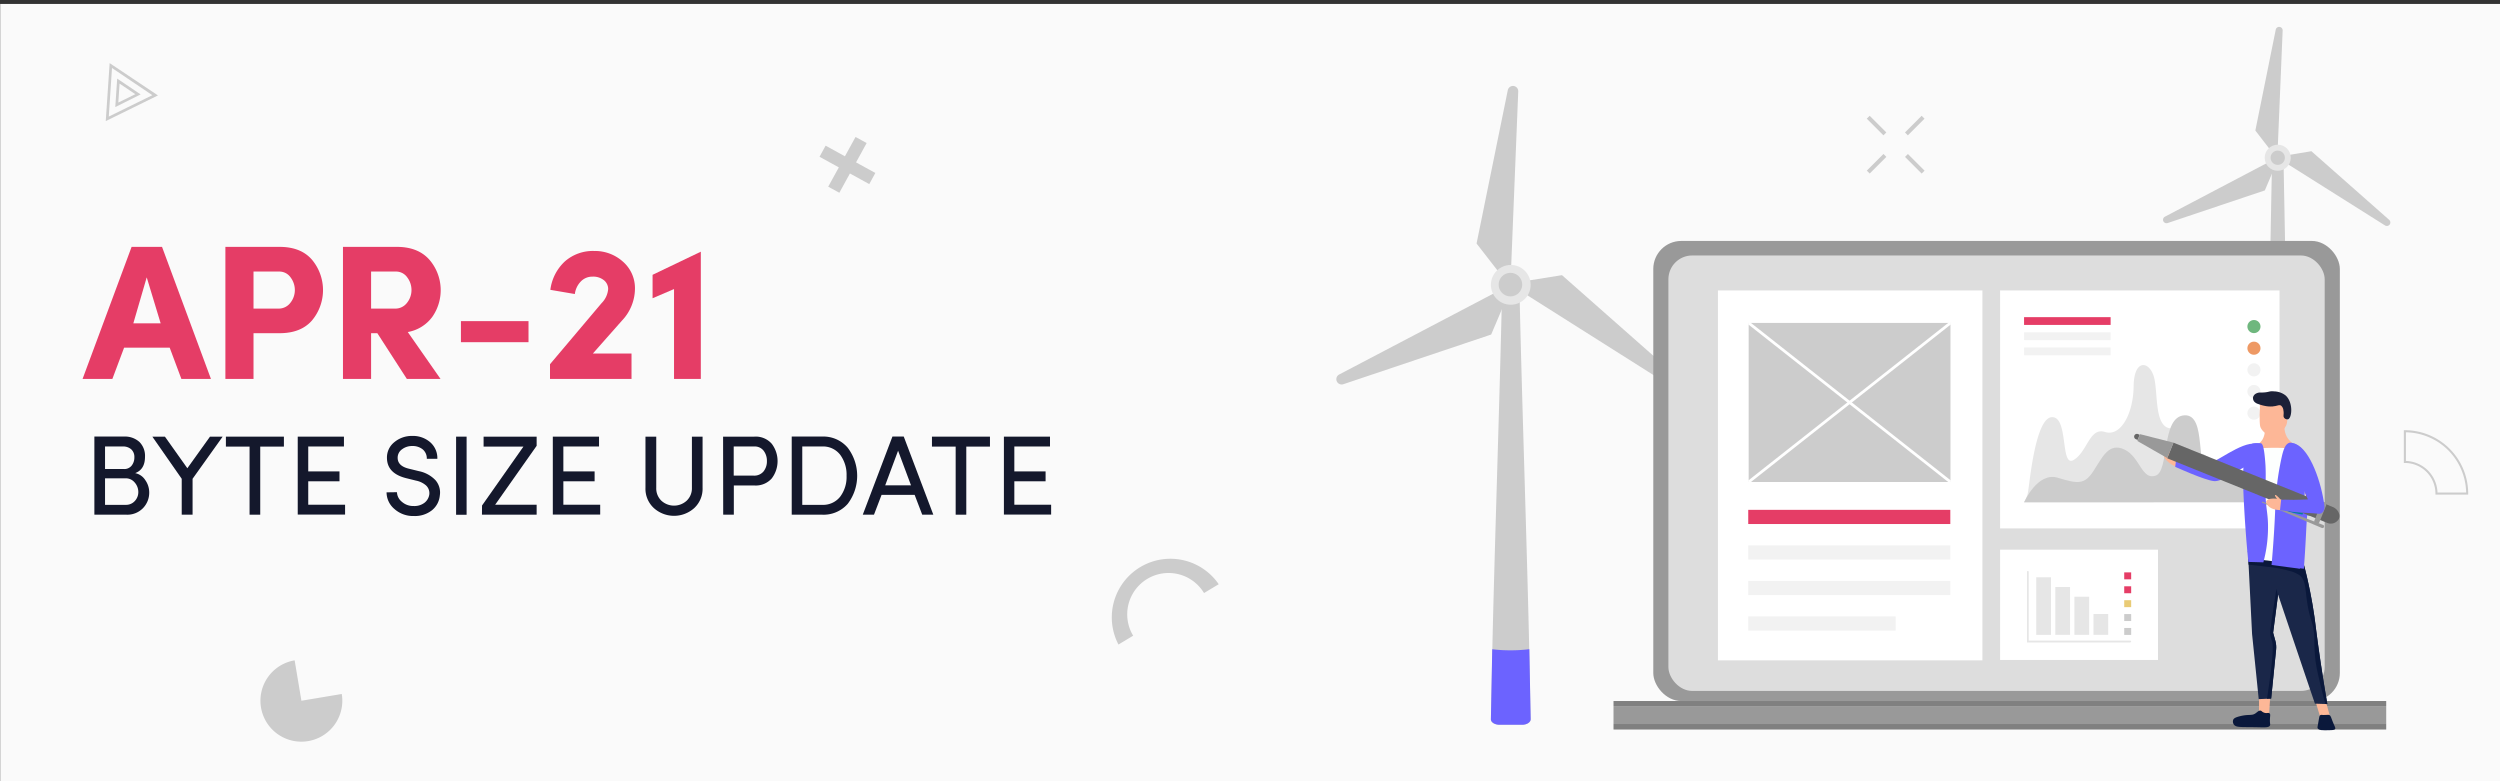 <svg id="Layer_1" data-name="Layer 1" xmlns="http://www.w3.org/2000/svg" xmlns:xlink="http://www.w3.org/1999/xlink" viewBox="0 0 640 200"><rect x="0" y="0" width="640" height="200" fill="#333333" stroke="none"/><defs><style>.cls-1,.cls-11{fill:none;}.cls-2{fill:#fafafa;}.cls-3{fill:#ccc;}.cls-4{fill:#6c63ff;}.cls-5{fill:#e6e6e6;}.cls-6{fill:#e53d66;}.cls-7{fill:#999;}.cls-8{fill:gray;}.cls-9{fill:#ddd;}.cls-10{fill:#fff;}.cls-11{stroke:#fff;stroke-miterlimit:10;stroke-width:0.72px;}.cls-12{fill:#f2f2f2;}.cls-13{fill:#6fb77e;}.cls-14{fill:#ee9964;}.cls-15{fill:#e9cb76;}.cls-16{fill:#fdb797;}.cls-17{fill:#1a2749;}.cls-18{fill:#0a183b;}.cls-19{clip-path:url(#clip-path);}.cls-20{fill:#fdfffe;}.cls-21{fill:#a62530;}.cls-22{fill:#008396;}.cls-23{fill:#1b2037;}.cls-24{fill:#666;}.cls-25{fill:#cf9a23;}.cls-26{fill:#14182c;}</style><clipPath id="clip-path"><path id="SVGID" class="cls-1" d="M575.46,141q.54,10.65,1.07,21.3.86,8.34,1.7,16.68l3.19-.15,1.26-12.48a6.16,6.16,0,0,0-.19-2.3l-.57-2.07c.42-3.25.85-6.5,1.27-9.75q4.71,14,9.43,27.91l3.18.1c-1.4-8.11-2.29-14.47-2.86-18.91A121.78,121.78,0,0,0,590.65,148c-.65-2.82-1.3-5.11-1.76-6.66Z"/></clipPath></defs><rect class="cls-2" x="0.05" y="1.01" width="639.95" height="198.99"/><path class="cls-3" d="M391.85,184.18c0,.76-1,1.37-2.25,1.36-1.41,0-2.82,0-4.23,0h-1.45c-1.26,0-2.26-.6-2.25-1.36q.18-8.33.34-16.65c.5-24.43,2-68,2.5-92.46a1.47,1.47,0,0,1,.15-.59,1.51,1.51,0,0,1,1.31-.81c1.19,0,.39,0,1.58,0a1.47,1.47,0,0,1,1.46,1.4c.5,24.42,2,68,2.5,92.45Q391.68,175.84,391.85,184.18Z"/><path class="cls-4" d="M391.85,184.09c0,.82-1,1.46-2.25,1.45h-5.68c-1.26,0-2.26-.63-2.25-1.45q.18-8.94.34-17.89a35.7,35.7,0,0,0,3.58.27,39,39,0,0,0,5.92-.28Q391.68,175.15,391.85,184.09Z"/><path class="cls-3" d="M383.85,69.87,378,62.34,386,23.06A1.37,1.37,0,0,1,387.36,22h0a1.36,1.36,0,0,1,1.31,1.41l-2,49.47Z"/><path class="cls-3" d="M385.49,76.8l-3.75,8.84L343.89,98.36a1.36,1.36,0,0,1-1.63-.66h0a1.35,1.35,0,0,1,.57-1.83l43.84-23Z"/><path class="cls-3" d="M390.67,71.91l9.2-1.47,30.27,26.71a1.36,1.36,0,0,1,.25,1.75h0a1.36,1.36,0,0,1-1.88.42L386.67,72.86Z"/><circle class="cls-5" cx="386.76" cy="72.92" r="5.09"/><circle class="cls-3" cx="386.67" cy="72.86" r="3.02"/><path class="cls-3" d="M586.45,141c0,.5-.65.89-1.48.89h-3.73c-.83,0-1.49-.39-1.48-.89.07-3.65.15-7.3.22-11,.33-16.06,1.32-72.16,1.65-88.22a.86.86,0,0,1,.09-.39,1,1,0,0,1,.87-.53h1a1,1,0,0,1,1,.92c.33,16.06,1.32,72.15,1.65,88.21Q586.33,135.48,586.45,141Z"/><path class="cls-6" d="M586.45,140.9c0,.53-.65,1-1.48.95h-3.73c-.83,0-1.49-.42-1.48-.95.07-3.92.15-7.84.22-11.76.78.09,1.57.15,2.35.17a25.47,25.47,0,0,0,3.9-.18Q586.33,135,586.45,140.9Z"/><path class="cls-3" d="M581.19,38.37l-3.82-4.95L582.59,7.6a.89.89,0,0,1,.91-.72h0a.9.9,0,0,1,.86.93L583,40.34Z"/><path class="cls-3" d="M582.27,42.93l-2.47,5.81L554.92,57.1a.9.9,0,0,1-1.08-.43h0a.88.88,0,0,1,.38-1.2L583,40.34Z"/><path class="cls-3" d="M585.67,39.71l6.05-1,19.91,17.57a.89.89,0,0,1,.16,1.15h0a.89.89,0,0,1-1.23.28L583,40.34Z"/><circle class="cls-5" cx="583.1" cy="40.38" r="3.34"/><circle class="cls-3" cx="583.1" cy="40.38" r="1.83"/><g id="laptop"><rect class="cls-7" x="423.24" y="61.68" width="175.76" height="117.79" rx="7.18"/><rect class="cls-8" x="413.06" y="185.33" width="197.81" height="1.43"/><rect class="cls-9" x="427.11" y="65.4" width="168.01" height="111.48" rx="6.1"/><rect class="cls-8" x="413.06" y="179.46" width="197.81" height="1.29"/><rect class="cls-7" x="413.06" y="180.75" width="197.81" height="4.6"/></g><rect class="cls-10" x="439.79" y="74.35" width="67.71" height="94.7"/><rect class="cls-3" x="447.66" y="82.67" width="51.66" height="40.72"/><line class="cls-11" x1="447.66" y1="123.39" x2="499.32" y2="82.67"/><line class="cls-11" x1="447.66" y1="82.67" x2="499.32" y2="123.39"/><rect class="cls-6" x="447.55" y="130.52" width="51.73" height="3.63"/><rect class="cls-12" x="447.55" y="139.61" width="51.73" height="3.63"/><rect class="cls-12" x="447.55" y="148.71" width="51.73" height="3.63"/><rect class="cls-12" x="447.55" y="157.8" width="37.74" height="3.63"/><rect class="cls-10" x="512.02" y="74.35" width="71.54" height="60.92"/><path class="cls-5" d="M519.19,125.79c.42-2.23,1.87-19,6.16-19s2,13.09,5.54,10.94,4-8.4,8-7.14,7.24-4.65,7.32-11.71,4-6.52,5.19-2.41-.18,14.16,5.27,13.13,3,6.88,5.63,6.61,2.59.45,2.85,2.42,4.11,4.82,5.54,2.76,5-1,5.36,2.15a14.58,14.58,0,0,0,1.43,5H518.16A6.39,6.39,0,0,0,519.19,125.79Z"/><path class="cls-3" d="M518.16,128.6s3.44-7.9,8.66-6.29,6.84,1.74,9.12-1.75,3.88-7.37,7.9-5.49,4.42,7.91,8,6.7,1.34-15.1,7.37-15.45,2.41,14.78,6.57,13.17,6.68.54,8.29,3.09,3.32,6,3.32,6Z"/><rect class="cls-6" x="518.16" y="81.19" width="22.16" height="1.99"/><rect class="cls-12" x="518.16" y="85.08" width="22.16" height="1.99"/><rect class="cls-12" x="518.16" y="88.96" width="22.16" height="1.99"/><circle class="cls-13" cx="577.01" cy="83.6" r="1.68"/><circle class="cls-14" cx="577.01" cy="89.14" r="1.68"/><circle class="cls-12" cx="577.01" cy="94.68" r="1.68"/><circle class="cls-12" cx="577.01" cy="100.22" r="1.68"/><circle class="cls-12" cx="577.01" cy="105.76" r="1.68"/><rect class="cls-10" x="512.02" y="140.72" width="40.43" height="28.23"/><path class="cls-5" d="M545.35,164.47H518.91V146.39a.22.22,0,0,1,.44,0V164h26a.22.22,0,1,1,0,.44Z"/><rect class="cls-5" x="535.93" y="157.19" width="3.77" height="5.33"/><rect class="cls-5" x="531.05" y="152.76" width="3.77" height="9.76"/><rect class="cls-5" x="526.16" y="150.27" width="3.77" height="12.25"/><rect class="cls-5" x="521.28" y="147.78" width="3.77" height="14.75"/><rect class="cls-6" x="543.8" y="146.53" width="1.78" height="1.78"/><rect class="cls-6" x="543.8" y="150.09" width="1.78" height="1.78"/><rect class="cls-15" x="543.8" y="153.65" width="1.78" height="1.78"/><rect class="cls-3" x="543.8" y="157.2" width="1.78" height="1.78"/><rect class="cls-3" x="543.8" y="160.76" width="1.78" height="1.78"/><g id="person02"><g id="peson3"><path class="cls-16" d="M557.06,119.51s-2.86-1.21-3.26-3.15,1.21-1.23,1.7-.79a19.79,19.79,0,0,0,1.89,1.66c.33.13-.33,2.28-.33,2.28Z"/><path class="cls-4" d="M578.6,114.29s1.54,3.3-2.67,4.79-6.88,4.21-9.08,4.09-10-3.66-10-3.66l.32-2.47s8.52,1.1,9.78.9S576.24,111.5,578.6,114.29Z"/><path class="cls-16" d="M592.82,179.76l1.11,3.64,2.51-.11-1-3.69Z"/><path class="cls-16" d="M578.31,178.47v4l2.56.5.33-4.94Z"/><path class="cls-17" d="M575.46,141q.54,10.65,1.07,21.3.86,8.34,1.7,16.68l3.19-.15,1.26-12.48a6.16,6.16,0,0,0-.19-2.3l-.57-2.07c.42-3.25.85-6.5,1.27-9.75q4.71,14,9.43,27.91l3.18.1c-1.4-8.11-2.29-14.47-2.86-18.91A121.78,121.78,0,0,0,590.65,148c-.65-2.82-1.3-5.11-1.76-6.66Z"/><path class="cls-18" d="M581,182.62c-.28-.27-.65.07-1.34-.16s-.62-.51-1-.55-.77.35-1.19.66c-1,.76-1.71.17-4.17.81-1.09.29-1.45.53-1.6.89a1.34,1.34,0,0,0,.14,1.17c.49.77,1.62.67,4.18.71,3.48,0,4.75.27,5.09-.43.16-.32-.07-.41,0-1.75C581.16,183.14,581.26,182.83,581,182.62Z"/><path class="cls-18" d="M594,183.07c-.26.15-.26.41-.52,1.91-.21,1.21-.25,1.29-.16,1.45.31.56,1.25.54,3,.5,1.2,0,1.39-.17,1.47-.31.19-.3-.12-.58-.64-1.94-.4-1-.46-1.51-.89-1.66-.18-.07-.22,0-.81,0C594.4,183.1,594.26,182.91,594,183.07Z"/><g class="cls-19"><path class="cls-18" d="M575.21,144.51c2.06.21,3.82.42,5.19.6a30.29,30.29,0,0,1,5.5,1,8.08,8.08,0,0,1,2.84,1.19c1.44,1.22,1.34,2.91,1.8,6.25.79,5.76,1.7,5.37,1.93,9.69a50.55,50.55,0,0,0,.27,5.76,45,45,0,0,0,.86,4.45c.4,1.79,1,4.22,1.78,7.13l3.4-2.77-9.06-37.34-15.84.63Z"/><path class="cls-18" d="M583.35,153.72c-.19-1-.38-2-.58-3-.09.59-.67,4.26-1.09,7.16a16.94,16.94,0,0,0-.3,2.32,7.59,7.59,0,0,0-.18,2.43,5.16,5.16,0,0,0,.4,1.34c.43,1,.34,4.72-1.34,15.45l2-.28q.76-7.33,1.54-14.66Z"/></g><path class="cls-20" d="M578.87,114q-.14,4.16-.25,8.33-.27,10.45-.38,20.91l5,.6a98.55,98.55,0,0,1,1.87-20.54c.95-4.77,2.24-9.23.32-10.67C583.9,111.48,581,112.78,578.87,114Z"/><path class="cls-16" d="M584.91,108.24a5.43,5.43,0,0,0,.54,3.6c.95,1.63,2.48,2.17,2.32,2.66s-1.68.21-4.23.15c-3.81-.1-6.11.35-6.25-.19-.1-.39,1.16-.67,1.94-2a4.68,4.68,0,0,0,.49-3.11Z"/><path class="cls-16" d="M578.53,103.25c0,.72,0,1.71-.06,2.89,0,2.47.06,3,.33,3.47a3.7,3.7,0,0,0,2.49,1.85c2.18.34,3.75-2,4-2.62a3.23,3.23,0,0,0,.13-.42,3.72,3.72,0,0,0,0-1.86c.13-.49.25-.88.34-1.14a2.91,2.91,0,0,0,.3-1.71.61.61,0,0,0-.07-.17c-.18-.32-.78-.9-4.5-.63C580.7,103,579.71,103.06,578.53,103.25Z"/><path class="cls-4" d="M578.72,113.47c-2.73-.25-2.68.57-2.91.94-1.79,2.85-1.75,6.67-1.37,14.3.21,4,.54,9.17,1.13,15.14l3.85.11a34.64,34.64,0,0,0,1.19-9.6c-.06-3.46-.63-4.25-.64-8.88,0-2.11.12-3.46,0-6.25C579.64,114,579.13,113.5,578.72,113.47Z"/><path class="cls-4" d="M589.92,122.17a23.08,23.08,0,0,1,.15,2.57,19,19,0,0,1-.12,2c-.09.76-.17,1.65-.27,2.92,0,.51-.08,1.08-.13,1.72l0,.3v.26c0,.32-.06.67-.08,1l0,.29c-.12,1.65-.09,1.74-.26,5-.09,1.75-.23,4.27-.44,7.36l-1.94-.25-5.31-.7c.55-6.27.81-11,.94-14.41,0-.37,0-.42,0-.69a74.56,74.56,0,0,1,1.54-12c.52-2.46,1-3.78,2-4.16s3.26,1.13,3.89,2.51a8.09,8.09,0,0,1,.5,3.14c0,1.09.05,1.49.1,2.17C590.52,121.6,589.85,121.32,589.92,122.17Z"/><path class="cls-21" d="M588.11,117s1.92,9,2.55,10.84a10,10,0,0,1,.54,3.44l1.71-2.58s-.75-5.8-1.13-6.17-3.67-5.53-3.67-5.53Z"/><path class="cls-22" d="M592,131.44c0,.1,0,.19,0,.3a2.11,2.11,0,0,0,0,.25c-2,.09-7.68-1.37-7.68-1.37l5,.52Z"/><path class="cls-4" d="M590.77,129.67c0,.51-.1,1.08-.15,1.73l0,.29a2.28,2.28,0,0,1,0,.26c0,.33-.05.67-.08,1l0,.29c-.13,1.65-.1,1.74-.28,5-.09,1.75-.24,4.27-.47,7.36l-2.21-.26c.21-1.55,1.61-11.81,2.13-15.19C589.89,128.5,590.35,128.83,590.77,129.67Z"/><path class="cls-23" d="M585.75,107.33a1,1,0,0,1-1-.37c-.35-.42,0-.88-.2-1.9a1.73,1.73,0,0,0-.6-1.22c-.41-.26-.86,0-1.58.13-.2,0-.4.06-.59.08a7.23,7.23,0,0,1-2.07-.16,9.27,9.27,0,0,1-1.59-.46,2.24,2.24,0,0,1-1-.58,1.44,1.44,0,0,1-.34-1.16,1.52,1.52,0,0,1,.54-.8,2.28,2.28,0,0,1,1.49-.4c2.15,0,2-.45,3.32-.3a5,5,0,0,1,3,1.06C587.13,103.07,586.74,107,585.75,107.33Z"/><g id="pen"><path class="cls-24" d="M597.19,129.79l-40.78-16.47-1.6,4,40.79,16.47a2.38,2.38,0,0,0,3.18-1,2,2,0,0,0-.14-1.68A2.84,2.84,0,0,0,597.19,129.79Z"/><polygon class="cls-7" points="555.61 115.29 554.81 117.27 547.16 112.89 547.51 112.02 547.87 111.15 556.4 113.32 555.61 115.29"/><path class="cls-24" d="M547,111.2h0a.71.71,0,0,1,.71.71v.48a0,0,0,0,1,0,0h-1.42a0,0,0,0,1,0,0v-.48a.71.71,0,0,1,.71-.71Z" transform="translate(238.46 577.08) rotate(-68.01)"/><rect class="cls-7" x="591" y="130.7" width="6.04" height="1.34" rx="0.67" transform="translate(249.74 632.96) rotate(-68.01)"/><path class="cls-7" d="M594.35,135.14l-15.26-6.47a.14.14,0,0,1,.11-.25l15.46,5.94a.42.42,0,1,1-.3.78Z"/></g><path class="cls-16" d="M585.11,128.43a6,6,0,0,0-4-.71c-.28.07-.77.21-.92.57-.28.61.66,1.4.73,1.46,1.43,1.16,4.36,1,4.8.14C585.83,129.65,585.84,129.23,585.11,128.43Z"/><path class="cls-4" d="M593.63,131.53c-1.47-.19-4.72-.25-6.19-.44l-3.76-.49c.08-.8.21-1.85.29-2.66,1.44-.08,2.82.08,4.26,0,.49,0,2.1-.06,2.59-.09-1.25-3.16-3.06-5.9-3.46-7.88-.07-.35-.13-.68-.19-1,0,0-1.23-4.31-.42-5.14.17-.16.2-.47.86-.21,3.82,1.49,6.72,10,7.44,15.92C595.19,130.65,594.48,131.64,593.63,131.53Z"/><polygon class="cls-25" points="583.07 137.38 583.07 137.38 583.07 137.38 583.07 137.38"/></g><path class="cls-16" d="M583.29,128.15s-1.13-1.22-.87-1.43,1.47,1.24,1.47,1.24l-.37.77Z"/></g><rect class="cls-3" x="479.88" y="29.13" width="1.05" height="6.03" transform="translate(117.97 349.11) rotate(-45)"/><rect class="cls-3" x="489.65" y="38.9" width="1.05" height="6.03" transform="translate(113.94 358.9) rotate(-45)"/><rect class="cls-3" x="487.16" y="31.62" width="6.03" height="1.05" transform="translate(120.84 356.02) rotate(-45)"/><rect class="cls-3" x="477.39" y="41.39" width="6.03" height="1.05" transform="translate(111.07 351.98) rotate(-45)"/><path class="cls-3" d="M631.86,126.34v.27h-8.39v-.27a7.83,7.83,0,0,0-7.82-7.82h-.27v-8.39h.27A16.23,16.23,0,0,1,631.86,126.34Zm-7.86-.26h7.33a15.69,15.69,0,0,0-15.41-15.41V118A8.37,8.37,0,0,1,624,126.08Z"/><path class="cls-3" d="M293.7,148.2a10.59,10.59,0,0,1,14.53,3.62l3.76-2.26A15,15,0,0,0,286.33,165l3.76-2.26A10.59,10.59,0,0,1,293.7,148.2Z"/><path class="cls-3" d="M27.07,31l1-14.84,12.37,8.27Zm1.6-13.59-.82,12.43L39,24.37Zm.84,10L30,20.12,36,24.17Zm1.1-6-.32,4.84,4.36-2.14Z"/><polygon class="cls-3" points="221.86 36.62 219.02 35.06 216.3 40.01 211.36 37.29 209.8 40.13 214.74 42.85 212.02 47.79 214.87 49.35 217.58 44.41 222.53 47.13 224.09 44.28 219.15 41.57 221.86 36.62"/><path class="cls-3" d="M75.43,169.05a10.48,10.48,0,1,0,12.06,8.61l-10.33,1.73Z"/><path class="cls-6" d="M43.44,89H31.77l-3,8H21.14L33.69,63.2h7.79L54,97H46.43Zm-9.31-6.22h7L37.56,71Z"/><path class="cls-6" d="M57.7,97V63.2H71.56q5.44,0,8.28,3.26a12.11,12.11,0,0,1,0,15.61Q77,85.3,71.56,85.3H64.9V97ZM71.42,69.52H64.9V79h6.32a3.74,3.74,0,0,0,3.11-1.47,5.19,5.19,0,0,0,1.15-3.29A5.38,5.38,0,0,0,74.38,71,3.49,3.49,0,0,0,71.42,69.52Z"/><path class="cls-6" d="M104.39,85,112.77,97h-8.62L96.6,85.3H95V97h-7.2V63.2H101.6q5.39,0,8.3,3.26a11.94,11.94,0,0,1,.76,14.67A9.91,9.91,0,0,1,104.39,85Zm-3.13-15.49H95V79h6.08a3.74,3.74,0,0,0,3.11-1.47,5.19,5.19,0,0,0,1.15-3.29,5.31,5.31,0,0,0-1.1-3.25A3.48,3.48,0,0,0,101.26,69.52Z"/><path class="cls-6" d="M118,87.6V82.21h17.3V87.6Z"/><path class="cls-6" d="M161.67,97H140.8V93.24L154,77.61A5.77,5.77,0,0,0,155.69,74a2.89,2.89,0,0,0-1.07-2.25,4.36,4.36,0,0,0-2.94-.93,4.05,4.05,0,0,0-3,1.25,5.57,5.57,0,0,0-1.52,3.2l-6.27-1.07a11.93,11.93,0,0,1,3.72-7.28,10.83,10.83,0,0,1,7.5-2.67A10.71,10.71,0,0,1,159.49,67a9,9,0,0,1,3.06,7,12,12,0,0,1-3.38,8.13l-7.4,8.38h9.9Z"/><path class="cls-6" d="M179.41,64.43V97h-6.86V74l-5.49,2.35v-6Z"/><path class="cls-26" d="M37.12,116.94q0,3.23-2.52,4.18a4,4,0,0,1,2.6,1.8,5.44,5.44,0,0,1,1,3.07,5.68,5.68,0,0,1-1.6,4.1,5.58,5.58,0,0,1-4.26,1.67H24.16v-20H31.7a5.51,5.51,0,0,1,4,1.39A5,5,0,0,1,37.12,116.94Zm-10.23,3.13H31.7a2.37,2.37,0,0,0,2-.87,3.33,3.33,0,0,0,.7-2.17,2.61,2.61,0,0,0-.8-2,3.1,3.1,0,0,0-2.16-.73H26.89Zm5.25,2.38H26.89v6.79h5.33a3,3,0,0,0,2.31-1,3.32,3.32,0,0,0,.88-2.31,3.67,3.67,0,0,0-.93-2.41A2.93,2.93,0,0,0,32.14,122.45Z"/><path class="cls-26" d="M49.3,131.76H46.52v-9.19L39,111.78h3.22l5.74,8.09,5.8-8.09H57L49.3,122.57Z"/><path class="cls-26" d="M57.83,111.78H72.68v2.55H66.62v17.43H63.89V114.33H57.83Z"/><path class="cls-26" d="M76.22,111.78H88.05v2.52H78.91v6.38h8v2.53h-8v6h9.43v2.52H76.22Z"/><path class="cls-26" d="M101.62,126a3.3,3.3,0,0,0,1.25,2.45,4.36,4.36,0,0,0,3,1.09,4.26,4.26,0,0,0,2.81-.84,3.31,3.31,0,0,0,1.22-2.09,2.7,2.7,0,0,0-.85-2.35,5.54,5.54,0,0,0-2.54-1.22l-2.58-.64q-4.87-1.24-4.87-5.22a5,5,0,0,1,1.91-4,6.94,6.94,0,0,1,4.55-1.58,6.71,6.71,0,0,1,4.61,1.61,5.38,5.38,0,0,1,1.83,4.25h-2.7a3,3,0,0,0-1-2.38,4.06,4.06,0,0,0-2.72-.9,4.23,4.23,0,0,0-2.62.84,2.62,2.62,0,0,0-1.12,2.17q0,2.1,2.85,2.79l2.61.64a8.05,8.05,0,0,1,4.23,2.32,4.81,4.81,0,0,1,1.1,3.94,5.48,5.48,0,0,1-2,3.74,7,7,0,0,1-4.63,1.48,7.16,7.16,0,0,1-5-1.81,5.59,5.59,0,0,1-2-4.25Z"/><path class="cls-26" d="M116.76,111.78h2.69v20h-2.69Z"/><path class="cls-26" d="M123.4,129.41,134,114.33H123.8v-2.55h13.58v2.35l-10.62,15.08h10.62v2.55h-14Z"/><path class="cls-26" d="M141.52,111.78h11.83v2.52h-9.13v6.38h8v2.53h-8v6h9.43v2.52H141.52Z"/><path class="cls-26" d="M169.3,128.17a4.79,4.79,0,0,0,6.5,0,4.36,4.36,0,0,0,1.33-3.28V111.78h2.73v13.11a6.74,6.74,0,0,1-2.13,5.17,7.72,7.72,0,0,1-10.35,0,6.71,6.71,0,0,1-2.14-5.17V111.78H168v13.11A4.36,4.36,0,0,0,169.3,128.17Z"/><path class="cls-26" d="M185.11,111.78h8a5.42,5.42,0,0,1,4.46,1.83,7.33,7.33,0,0,1,0,8.86,5.44,5.44,0,0,1-4.46,1.81h-5.25v7.48h-2.72Zm7.94,2.52h-5.22v7.46h5.08a3.09,3.09,0,0,0,2.57-1.09,4.13,4.13,0,0,0,.85-2.63,4.25,4.25,0,0,0-.82-2.63A2.88,2.88,0,0,0,193.05,114.3Z"/><path class="cls-26" d="M210.43,131.76h-7.75v-20h7.75a8.17,8.17,0,0,1,6.56,2.83A11.85,11.85,0,0,1,217,129,8.22,8.22,0,0,1,210.43,131.76Zm-5.05-2.52h5.05a5.56,5.56,0,0,0,4.65-2.08,8.37,8.37,0,0,0,1.64-5.35,8.54,8.54,0,0,0-1.64-5.4,5.53,5.53,0,0,0-4.65-2.11h-5.05Z"/><path class="cls-26" d="M234.15,126.69h-8.47l-1.94,5.07h-2.87l7.59-20h2.9l7.57,20h-2.84Zm-7.54-2.44h6.61l-3.31-8.87Z"/><path class="cls-26" d="M238.58,111.78h14.85v2.55h-6.06v17.43h-2.72V114.33h-6.07Z"/><path class="cls-26" d="M257,111.78H268.8v2.52h-9.13v6.38h8v2.53h-8v6h9.42v2.52H257Z"/></svg>
